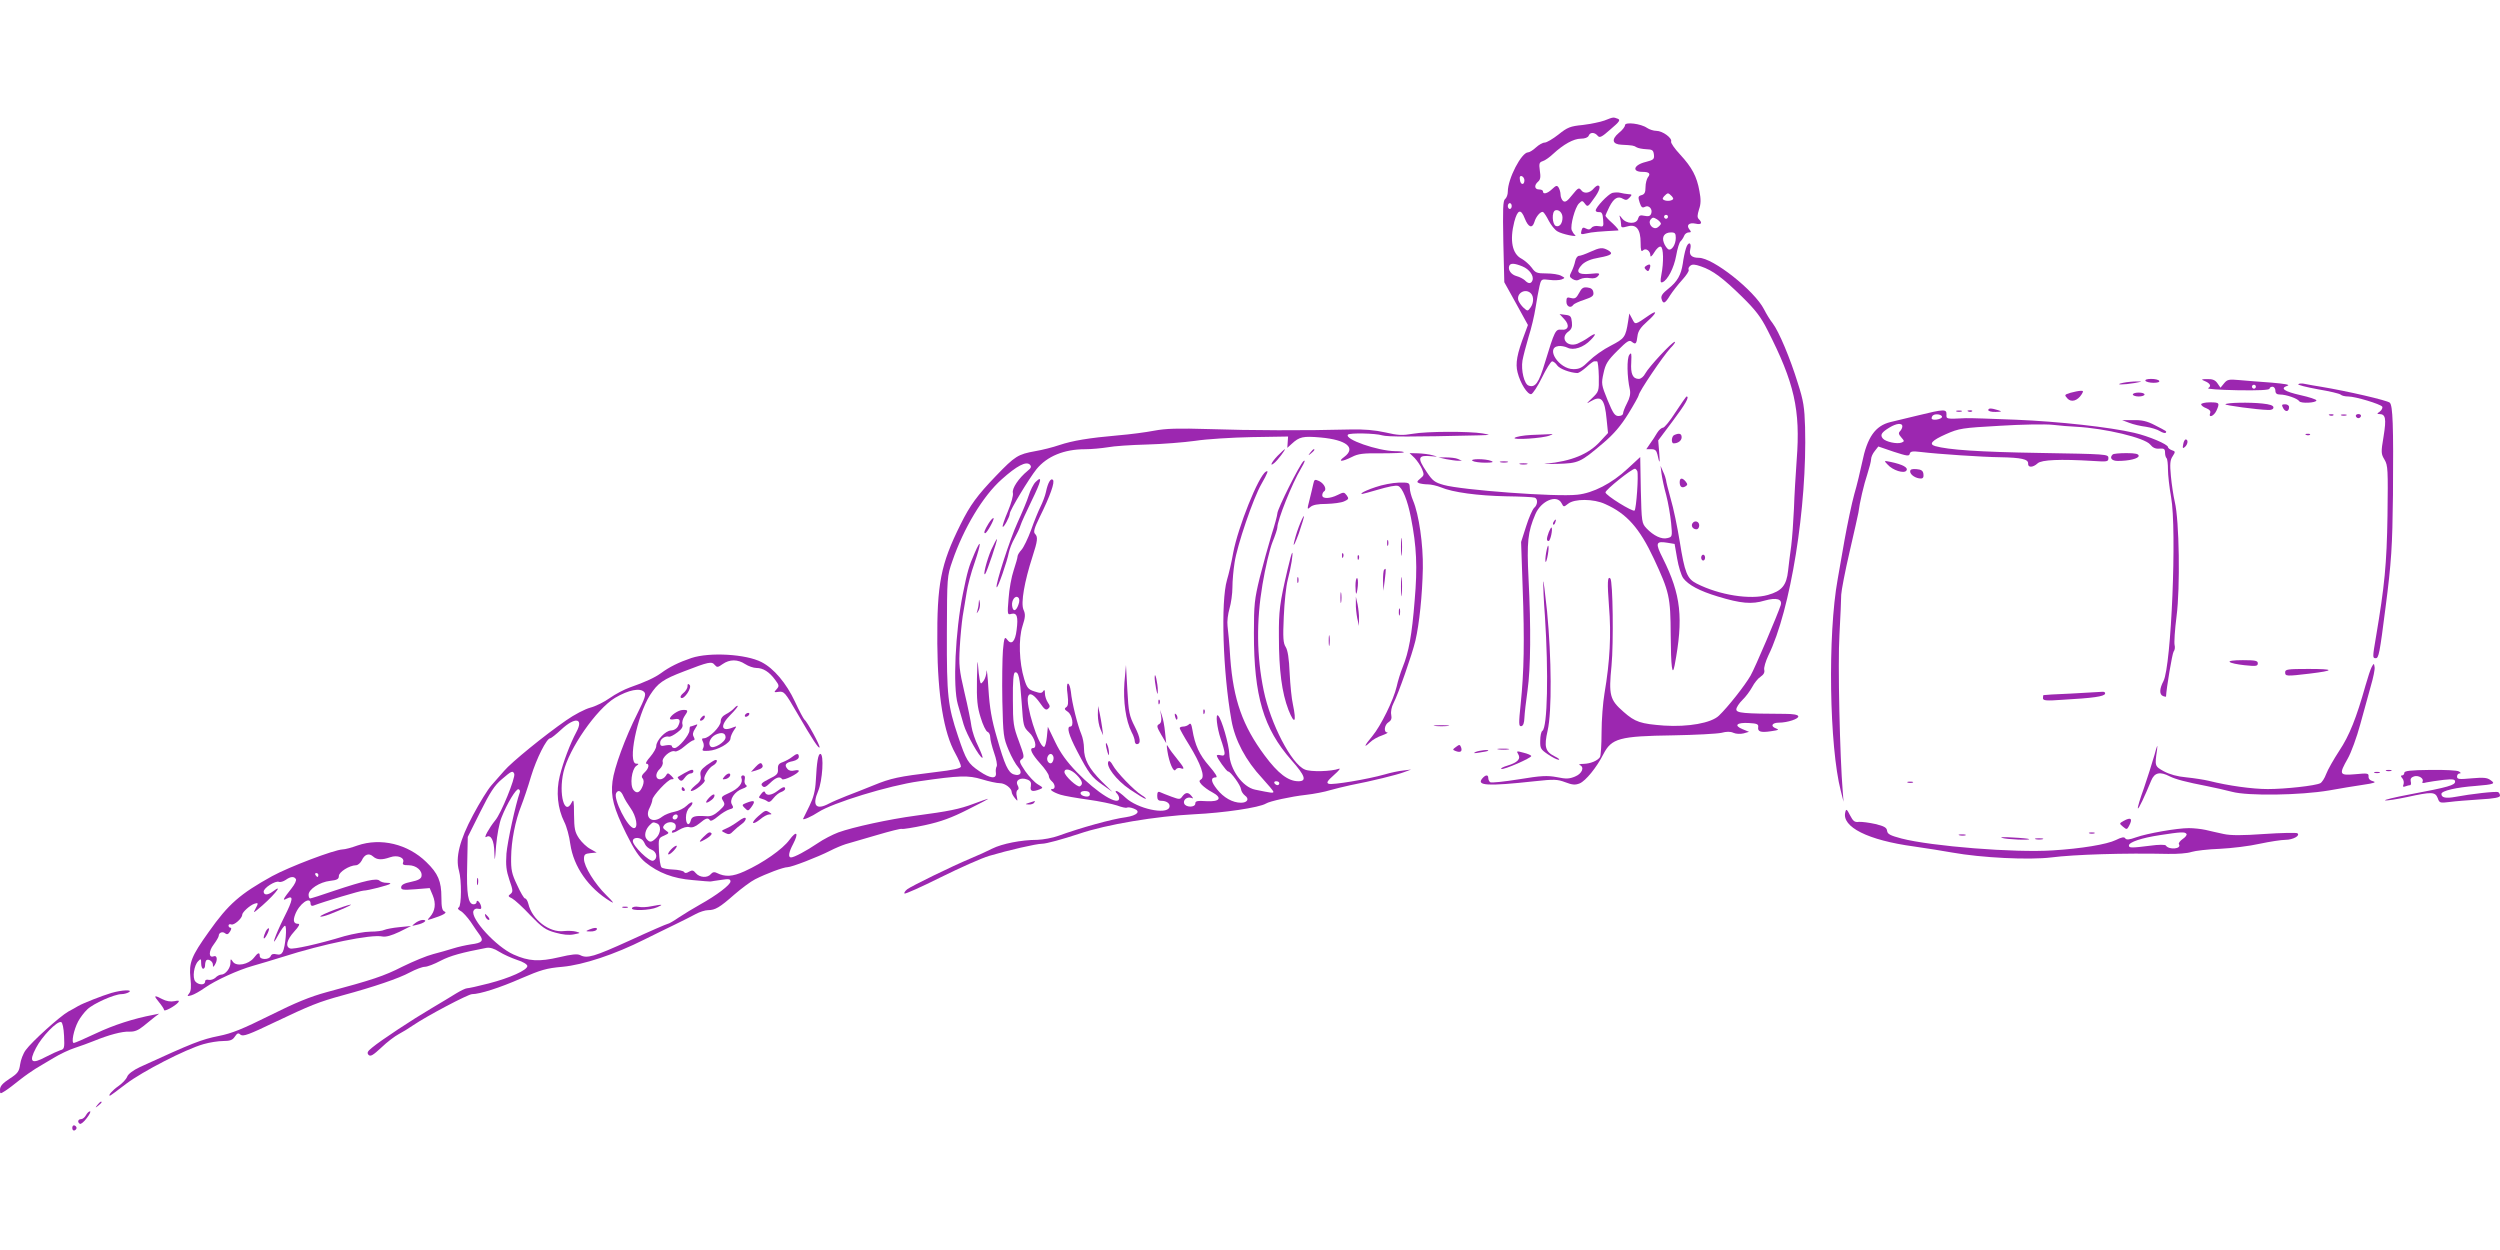 <?xml version="1.0" standalone="no"?>
<!DOCTYPE svg PUBLIC "-//W3C//DTD SVG 20010904//EN"
 "http://www.w3.org/TR/2001/REC-SVG-20010904/DTD/svg10.dtd">
<svg version="1.0" xmlns="http://www.w3.org/2000/svg"
 width="1280pt" height="640pt" viewBox="0 0 1280 640"
 preserveAspectRatio="xMidYMid meet">
<g transform="translate(0,640) scale(0.1,-0.1)"
fill="#9c27b0" stroke="none">
<path d="M8215 5783 c-22 -8 -72 -18 -112 -23 -63 -6 -78 -12 -124 -49 -28
-22 -60 -41 -70 -41 -10 0 -30 -11 -45 -25 -15 -14 -33 -25 -40 -25 -34 0
-104 -135 -104 -201 0 -15 -6 -32 -14 -38 -11 -9 -12 -51 -9 -219 l5 -207 61
-110 60 -109 -17 -46 c-39 -102 -48 -151 -36 -197 14 -56 51 -114 70 -111 8 2
33 40 55 85 22 45 45 82 52 83 6 0 18 -9 26 -21 13 -18 67 -38 104 -39 6 0 27
14 45 30 18 17 36 30 40 30 5 0 11 0 15 0 4 0 8 -35 9 -78 1 -76 0 -77 -35
-111 -29 -27 -31 -31 -9 -17 57 34 74 15 84 -92 l7 -69 -39 -42 c-59 -66 -149
-103 -279 -115 -22 -2 4 -2 57 -1 112 3 119 7 237 107 53 45 89 87 127 148 29
47 53 90 54 96 0 17 127 204 163 242 17 17 27 32 22 32 -14 0 -134 -130 -151
-162 -8 -16 -23 -28 -33 -28 -31 0 -43 25 -39 85 2 47 1 53 -10 38 -13 -18
-12 -112 3 -178 4 -21 0 -42 -15 -70 -11 -21 -20 -45 -20 -52 0 -7 -10 -13
-23 -13 -19 0 -28 13 -56 81 -32 79 -33 84 -21 138 10 48 21 65 71 115 50 50
61 57 74 46 20 -16 24 -11 29 30 3 25 16 44 52 76 46 41 52 60 9 31 -75 -52
-72 -51 -88 -20 l-15 28 -6 -40 c-13 -82 -18 -88 -89 -125 -38 -19 -87 -54
-111 -78 -35 -35 -49 -42 -80 -42 -74 0 -145 109 -77 118 13 2 34 -2 46 -8 31
-16 83 1 120 40 33 34 26 39 -15 10 -15 -11 -40 -24 -54 -30 -54 -20 -91 31
-45 63 15 11 20 23 17 48 -3 29 -7 34 -33 37 l-30 4 24 -26 c29 -31 22 -58
-15 -54 -30 3 -34 -5 -84 -169 -31 -104 -50 -130 -84 -117 -22 8 -39 78 -31
128 4 22 18 76 31 120 14 43 30 111 36 150 6 39 15 88 20 110 9 38 10 38 51
33 23 -3 51 -2 62 2 19 8 19 8 -2 19 -12 7 -46 12 -75 12 -49 0 -57 3 -76 30
-12 16 -35 36 -51 45 -49 25 -62 94 -38 189 17 64 34 69 54 17 18 -45 38 -53
49 -18 8 29 34 58 45 51 5 -3 18 -23 29 -45 11 -21 30 -45 43 -53 23 -15 110
-33 91 -19 -6 4 -13 16 -17 25 -8 24 17 116 37 136 16 16 18 16 31 -1 13 -18
16 -16 44 24 31 41 39 69 22 69 -5 0 -14 -7 -21 -15 -20 -24 -50 -29 -64 -9
-12 15 -16 13 -46 -24 -26 -33 -36 -39 -47 -31 -7 6 -13 21 -13 33 0 11 -5 28
-10 36 -8 12 -13 11 -33 -8 -24 -23 -47 -29 -47 -12 0 6 -9 10 -20 10 -24 0
-26 22 -5 40 12 10 14 24 9 56 -5 37 -3 43 15 49 11 3 35 20 53 37 53 49 105
78 142 78 21 0 36 6 40 15 7 19 30 19 46 0 10 -12 20 -8 66 33 46 39 52 48 37
54 -24 9 -22 9 -68 -9z m-410 -306 c0 -26 -20 -25 -23 2 -3 16 1 22 10 19 7
-3 13 -12 13 -21z m-65 -132 c0 -8 -4 -15 -10 -15 -5 0 -10 7 -10 15 0 8 5 15
10 15 6 0 10 -7 10 -15z m260 -59 c0 -31 -16 -50 -34 -43 -19 8 -22 73 -3 80
18 6 37 -12 37 -37z m-205 -250 c36 -15 60 -49 51 -72 -7 -18 -21 -18 -39 1
-8 7 -26 17 -41 21 -28 7 -46 31 -39 52 6 16 26 15 68 -2z m43 -138 c16 -16
15 -50 -2 -73 -14 -19 -15 -19 -35 -1 -11 10 -23 27 -27 38 -11 37 36 64 64
36z"/>
<path d="M8320 5759 c0 -8 -14 -26 -32 -40 -39 -33 -33 -58 14 -60 58 -3 63
-4 77 -13 8 -5 30 -9 50 -10 31 -1 36 -5 39 -27 3 -24 -2 -28 -41 -38 -63 -15
-74 -51 -17 -51 34 0 43 -9 27 -28 -6 -9 -12 -31 -12 -51 0 -26 -5 -36 -20
-40 -18 -5 -19 -10 -10 -38 8 -25 14 -29 27 -22 20 11 41 -12 32 -35 -5 -13
-14 -15 -34 -11 -22 5 -28 2 -33 -14 -7 -30 -60 -29 -83 2 -12 16 -15 17 -10
4 3 -10 6 -27 6 -37 0 -16 4 -17 33 -9 45 13 67 -15 67 -84 0 -39 3 -48 12
-39 14 14 38 -2 38 -27 0 -9 9 -2 20 17 11 19 26 32 33 29 14 -4 16 -80 3
-145 -6 -33 -5 -41 6 -37 26 10 59 74 70 136 6 35 16 69 23 74 6 6 14 18 18
28 3 9 14 17 23 17 13 0 14 3 4 15 -18 22 -2 37 31 30 30 -7 37 3 17 23 -9 9
-8 20 1 50 10 28 10 52 2 94 -13 74 -38 121 -99 187 -28 30 -48 59 -46 66 7
18 -44 55 -75 55 -15 0 -36 7 -48 15 -31 22 -113 32 -113 14z m240 -364 c10
-12 9 -16 -4 -21 -9 -3 -23 -3 -32 0 -13 5 -14 9 -4 21 7 8 16 15 20 15 4 0
13 -7 20 -15z m-20 -105 c0 -5 -4 -10 -10 -10 -5 0 -10 5 -10 10 0 6 5 10 10
10 6 0 10 -4 10 -10z m-36 -36 c-1 -4 -9 -13 -18 -19 -23 -14 -52 21 -34 42 9
11 14 11 32 0 12 -8 20 -18 20 -23z m76 -72 c0 -35 -22 -68 -39 -58 -7 5 -17
19 -22 33 -12 31 3 53 37 53 20 0 24 -5 24 -28z"/>
<path d="M8254 5412 c-22 -8 -84 -73 -84 -90 0 -5 8 -9 18 -8 13 1 18 -8 20
-38 3 -37 2 -38 -22 -34 -15 3 -31 0 -37 -8 -8 -10 -16 -11 -29 -4 -14 8 -19
5 -23 -11 -5 -19 -3 -21 26 -14 27 7 68 10 162 15 6 0 -7 16 -27 35 -21 18
-38 37 -38 40 0 3 9 24 20 46 23 45 44 57 70 41 14 -8 21 -7 33 6 14 15 14 17
-6 18 -12 1 -31 4 -42 7 -11 3 -29 2 -41 -1z"/>
<path d="M8632 5128 c-6 -18 -13 -53 -16 -77 -9 -59 -28 -93 -75 -130 -29 -23
-38 -36 -34 -51 8 -29 18 -25 44 18 13 20 41 56 62 79 21 23 36 46 33 51 -3 6
0 15 8 21 10 9 24 8 55 -3 60 -20 112 -59 211 -156 67 -66 96 -103 129 -169
138 -270 170 -409 150 -666 -5 -71 -12 -184 -14 -250 -3 -66 -9 -151 -14 -190
-5 -38 -13 -96 -16 -127 -8 -75 -32 -104 -103 -124 -90 -26 -249 -1 -365 58
-49 25 -61 54 -87 217 -12 73 -32 171 -46 217 -13 47 -24 90 -24 97 -1 6 -7
26 -15 42 l-13 30 5 -40 c3 -22 13 -71 24 -110 10 -38 21 -102 25 -142 7 -71
6 -72 -19 -78 -29 -8 -71 12 -107 50 -24 26 -25 31 -29 196 l-3 169 -65 -60
c-80 -75 -177 -125 -258 -133 -109 -12 -591 24 -683 50 -46 13 -57 21 -87 66
-50 74 -46 88 25 81 35 -3 35 -3 5 5 -16 5 -50 9 -74 10 l-44 1 26 -25 c13
-14 31 -40 38 -57 11 -28 11 -32 -9 -48 -18 -15 -19 -19 -6 -24 9 -3 29 -6 45
-6 16 0 46 -7 66 -15 61 -26 190 -43 333 -46 74 -1 141 -4 148 -7 17 -6 15
-37 -3 -52 -8 -7 -27 -49 -41 -94 l-26 -81 8 -235 c10 -271 7 -427 -10 -593
-11 -104 -10 -117 3 -115 10 2 15 16 16 43 1 22 8 85 16 140 16 114 18 319 5
575 -9 185 -4 236 35 327 29 69 110 103 134 57 11 -21 11 -21 34 -3 32 26 131
26 190 -2 110 -49 175 -122 249 -280 79 -170 85 -194 86 -391 1 -161 8 -217
20 -155 46 242 33 362 -60 548 -40 79 -37 90 24 80 l36 -6 13 -75 c7 -41 21
-86 31 -100 26 -35 84 -66 177 -94 118 -36 174 -41 240 -21 61 17 92 8 82 -24
-15 -47 -131 -320 -154 -360 -30 -52 -116 -161 -162 -205 -39 -38 -158 -59
-281 -51 -120 9 -148 18 -207 70 -71 62 -77 85 -62 237 11 114 7 434 -6 446
-15 15 -16 -21 -7 -142 12 -143 5 -281 -23 -446 -8 -47 -15 -137 -15 -200 0
-63 -4 -120 -8 -126 -12 -19 -49 -34 -84 -35 -18 0 -27 -3 -20 -6 26 -10 13
-44 -24 -59 -29 -12 -45 -13 -93 -3 -49 9 -79 8 -194 -11 -75 -12 -141 -19
-147 -15 -5 3 -10 13 -10 21 0 19 -14 18 -31 -2 -31 -37 29 -40 268 -14 101
11 117 10 157 -5 37 -14 51 -15 74 -6 31 13 87 82 121 149 42 82 82 93 356 97
116 2 227 8 249 13 26 7 46 7 61 0 13 -6 36 -7 52 -3 l28 8 -34 14 c-46 19
-28 35 35 31 39 -2 48 -6 46 -20 -4 -24 12 -30 65 -22 41 6 44 8 25 15 -29 11
-19 29 16 29 44 0 104 20 99 33 -2 8 -28 12 -68 12 -212 1 -249 4 -249 23 0
10 14 31 31 48 17 16 39 46 50 66 11 21 30 45 43 53 16 11 22 22 19 35 -3 11
7 44 21 74 114 232 199 763 188 1169 -3 101 -8 135 -37 225 -39 127 -97 265
-129 307 -13 16 -33 49 -44 71 -49 96 -261 264 -334 264 -37 0 -51 15 -44 43
9 38 -11 42 -22 5z m-249 -1140 c7 -21 -5 -192 -14 -202 -8 -9 -149 78 -149
93 0 13 134 121 151 121 4 0 9 -6 12 -12z"/>
<path d="M8141 5110 c-24 -11 -49 -20 -57 -20 -7 0 -16 -12 -19 -27 -3 -16
-12 -40 -19 -54 -12 -23 -11 -27 6 -38 14 -8 24 -9 39 0 12 6 34 8 49 5 19 -3
33 0 42 11 12 14 8 16 -40 11 -64 -6 -78 10 -41 48 17 16 45 28 87 35 65 12
75 21 43 39 -27 14 -39 13 -90 -10z"/>
<path d="M8430 5040 c-12 -7 -12 -12 -3 -21 10 -10 14 -9 19 5 8 22 2 27 -16
16z"/>
<path d="M8085 4900 c-14 -26 -21 -31 -41 -26 -21 6 -24 3 -24 -19 0 -25 23
-35 35 -16 3 5 28 17 56 26 42 14 50 21 47 38 -2 15 -11 23 -30 25 -22 3 -30
-3 -43 -28z"/>
<path d="M10985 4450 c3 -5 22 -10 41 -10 21 0 33 4 29 10 -3 6 -22 10 -41 10
-21 0 -33 -4 -29 -10z"/>
<path d="M11286 4450 c30 -12 38 -27 20 -37 -9 -5 56 -9 149 -11 107 -2 165 1
165 8 0 5 7 10 15 10 8 0 15 -9 15 -20 0 -14 7 -20 24 -20 31 0 89 -20 98 -34
7 -13 88 -9 88 4 0 5 -37 17 -82 27 -84 19 -106 35 -66 48 15 5 -12 10 -82 16
-58 4 -132 10 -165 13 -53 5 -62 3 -78 -17 l-18 -22 -16 23 c-11 16 -25 22
-52 21 -30 0 -33 -2 -15 -9z m264 -30 c0 -5 -4 -10 -10 -10 -5 0 -10 5 -10 10
0 6 5 10 10 10 6 0 10 -4 10 -10z"/>
<path d="M10870 4440 c-50 -11 1 -11 60 -1 41 8 42 8 10 8 -19 0 -51 -3 -70
-7z"/>
<path d="M11767 4433 c-4 -4 41 -15 100 -26 59 -10 112 -22 118 -28 5 -5 22
-9 38 -9 37 0 165 -39 174 -52 3 -6 -2 -17 -12 -25 -16 -11 -16 -13 -3 -13 32
0 37 -22 22 -114 -14 -83 -13 -90 5 -120 17 -29 18 -49 15 -286 -4 -250 -15
-360 -59 -621 -18 -105 -18 -109 -1 -109 15 0 20 24 50 260 30 231 35 314 38
575 3 362 -1 457 -16 473 -12 12 -220 60 -353 82 -28 4 -64 11 -80 14 -16 4
-32 3 -36 -1z"/>
<path d="M10601 4389 c-32 -10 -32 -11 -16 -29 20 -22 52 -12 73 21 10 16 9
19 -5 18 -10 0 -33 -5 -52 -10z"/>
<path d="M10920 4380 c0 -5 14 -10 30 -10 17 0 30 5 30 10 0 6 -13 10 -30 10
-16 0 -30 -4 -30 -10z"/>
<path d="M8579 4290 c-28 -44 -57 -80 -65 -80 -7 0 -21 -12 -30 -27 -9 -16
-25 -40 -36 -55 l-19 -28 26 0 c19 0 26 -6 31 -27 11 -52 14 -48 9 12 l-5 60
75 100 c65 87 87 125 70 125 -2 0 -27 -36 -56 -80z"/>
<path d="M11270 4330 c0 -6 12 -15 26 -20 17 -7 24 -15 20 -25 -10 -27 19 -16
32 12 18 40 16 43 -33 43 -25 0 -45 -5 -45 -10z"/>
<path d="M11394 4330 c-6 -5 166 -28 219 -29 17 -1 27 4 27 13 0 10 -18 16
-57 20 -65 7 -181 5 -189 -4z"/>
<path d="M11690 4310 c12 -22 30 -18 30 6 0 8 -9 14 -20 14 -18 0 -19 -3 -10
-20z"/>
<path d="M10180 4300 c0 -5 17 -10 38 -9 33 1 34 2 12 9 -36 11 -50 11 -50 0z"/>
<path d="M9820 4273 c-58 -14 -121 -29 -141 -34 -78 -19 -119 -78 -145 -207
-9 -42 -26 -115 -40 -162 -13 -47 -35 -152 -50 -235 -14 -82 -30 -172 -35
-200 -52 -285 -43 -858 16 -1085 l14 -55 -4 50 c-15 181 -26 660 -17 805 5 91
9 183 9 205 1 22 20 121 43 220 23 99 43 189 45 200 6 50 28 145 46 198 10 31
19 66 19 76 0 10 8 29 19 42 l18 23 79 -27 c68 -22 79 -24 82 -10 3 12 14 14
55 9 91 -11 319 -26 407 -27 109 -2 145 -10 144 -32 -2 -22 24 -22 49 1 20 18
115 22 282 12 75 -5 80 -4 80 15 0 20 -9 20 -355 26 -308 5 -465 16 -532 35
-34 10 -17 29 55 61 68 30 82 32 276 43 112 7 233 9 270 5 36 -4 91 -9 121
-10 149 -8 352 -57 379 -91 13 -16 27 -23 47 -21 24 2 29 -2 29 -20 0 -11 3
-25 8 -29 4 -4 7 -30 7 -58 0 -28 7 -91 16 -141 30 -167 1 -865 -39 -942 -21
-40 -22 -69 -2 -77 8 -3 15 -4 15 -3 2 44 32 222 39 231 6 7 8 22 5 33 -3 12
1 78 10 148 19 146 14 490 -9 585 -7 30 -16 90 -20 132 -6 63 -4 83 9 102 15
23 14 25 -4 31 -11 4 -20 11 -20 16 0 14 -99 56 -173 73 -125 29 -384 58 -605
67 -125 5 -240 9 -257 8 -102 -5 -100 -5 -99 19 1 28 -12 28 -146 -5z m123 -8
c-3 -13 -53 -20 -53 -7 0 15 13 23 35 20 11 -2 19 -7 18 -13z m-203 -48 c0 -7
-5 -18 -12 -25 -9 -9 -7 -16 7 -32 16 -18 16 -20 1 -26 -23 -9 -82 4 -96 21
-15 18 -7 31 34 56 36 22 66 25 66 6z"/>
<path d="M10018 4293 c6 -2 18 -2 25 0 6 3 1 5 -13 5 -14 0 -19 -2 -12 -5z"/>
<path d="M10078 4293 c7 -3 16 -2 19 1 4 3 -2 6 -13 5 -11 0 -14 -3 -6 -6z"/>
<path d="M11928 4273 c7 -3 16 -2 19 1 4 3 -2 6 -13 5 -11 0 -14 -3 -6 -6z"/>
<path d="M11988 4273 c6 -2 18 -2 25 0 6 3 1 5 -13 5 -14 0 -19 -2 -12 -5z"/>
<path d="M12062 4269 c2 -6 8 -10 13 -10 5 0 11 4 13 10 2 6 -4 11 -13 11 -9
0 -15 -5 -13 -11z"/>
<path d="M10902 4235 c20 -8 59 -17 85 -20 26 -4 59 -14 71 -22 13 -8 26 -12
30 -9 7 8 7 7 -55 39 -40 21 -67 27 -110 26 l-58 0 37 -14z"/>
<path d="M5910 4195 c-41 -8 -124 -19 -185 -24 -149 -13 -233 -27 -302 -50
-32 -11 -87 -25 -123 -31 -88 -16 -103 -25 -201 -127 -96 -100 -132 -149 -181
-248 -102 -205 -121 -303 -119 -610 2 -268 33 -457 92 -562 16 -29 29 -59 29
-67 0 -10 -34 -18 -137 -30 -182 -22 -221 -30 -311 -67 -43 -17 -104 -42 -137
-54 -33 -13 -73 -30 -90 -39 -67 -36 -88 -11 -56 64 22 51 31 190 11 190 -11
0 -18 -39 -23 -137 -3 -54 -12 -87 -33 -130 -16 -32 -30 -61 -32 -65 -4 -10
45 12 78 34 72 47 360 136 517 158 207 30 251 31 320 10 36 -11 77 -20 93 -20
26 0 60 -26 60 -46 0 -6 7 -19 16 -30 15 -18 15 -18 10 8 -4 15 -2 30 4 33 7
4 7 12 0 25 -13 25 15 42 49 29 18 -7 22 -15 19 -34 -6 -27 8 -31 46 -16 18 7
17 9 -10 25 -17 10 -46 41 -65 68 -30 45 -32 52 -18 61 15 9 13 18 -14 91 -28
75 -31 91 -31 215 -1 91 3 135 10 138 19 6 26 -25 35 -155 8 -120 9 -124 38
-152 30 -27 43 -80 21 -80 -22 0 -8 -30 35 -78 25 -27 45 -57 45 -65 0 -8 7
-20 15 -27 18 -15 20 -40 3 -40 -20 0 4 -17 42 -29 19 -6 82 -17 140 -25 58
-8 125 -22 149 -30 24 -9 47 -14 51 -11 5 3 20 1 35 -5 38 -14 18 -35 -40 -44
-71 -9 -235 -55 -345 -95 -30 -11 -79 -20 -109 -21 -82 0 -181 -20 -231 -45
-25 -13 -74 -35 -110 -50 -98 -41 -302 -141 -325 -158 -11 -9 -17 -18 -14 -22
4 -3 87 34 185 83 99 49 211 99 249 110 98 29 241 62 270 62 22 0 105 23 190
51 140 48 394 90 590 100 149 7 333 34 367 55 19 12 129 36 202 44 44 5 100
16 125 24 25 7 73 19 106 26 109 21 239 53 275 67 l35 13 -40 -5 c-22 -2 -65
-11 -95 -20 -88 -25 -268 -55 -287 -48 -13 5 -8 14 28 46 24 21 35 35 24 31
-38 -14 -145 -17 -174 -4 -69 28 -176 235 -211 405 -36 175 -38 354 -6 543 14
84 37 181 51 216 14 34 25 68 25 75 0 37 75 225 121 302 19 32 24 47 13 38
-19 -16 -134 -245 -134 -268 0 -8 -13 -58 -30 -110 -16 -53 -43 -151 -60 -218
-27 -111 -30 -138 -30 -285 0 -323 49 -487 192 -650 71 -80 80 -108 36 -108
-52 0 -104 39 -173 132 -113 152 -160 285 -176 498 -4 69 -11 143 -14 165 -3
23 2 61 10 89 8 27 15 76 15 108 0 33 5 90 11 127 13 89 96 331 137 402 33 58
39 74 23 64 -38 -23 -142 -283 -167 -415 -8 -47 -23 -110 -32 -140 -32 -111
-21 -471 23 -718 18 -102 73 -206 158 -297 31 -34 57 -65 57 -69 0 -8 -11 -6
-94 11 -64 13 -129 104 -132 183 -2 50 -39 178 -57 196 -15 15 -6 -64 13 -119
11 -31 20 -64 20 -73 0 -11 -6 -15 -20 -11 -11 3 -20 2 -20 -2 0 -11 50 -81
58 -81 13 0 65 -72 66 -91 1 -10 10 -24 20 -32 24 -17 13 -37 -20 -37 -43 0
-89 26 -123 69 -32 40 -34 61 -5 61 10 0 -4 22 -35 58 -50 57 -73 107 -86 186
-5 29 -9 36 -18 27 -6 -6 -19 -11 -29 -11 -10 0 -18 -4 -18 -8 0 -4 22 -44 49
-87 59 -96 82 -162 61 -175 -12 -7 -11 -12 3 -28 10 -10 33 -28 53 -38 54 -29
41 -50 -29 -46 -47 3 -57 1 -57 -12 0 -21 -49 -21 -57 0 -7 18 15 36 36 29 11
-5 12 -3 1 10 -16 20 -30 19 -46 -2 -12 -17 -15 -17 -56 -2 -24 9 -50 19 -58
23 -11 5 -15 0 -15 -19 0 -18 5 -25 20 -25 30 0 49 -16 42 -34 -15 -39 -164
-6 -223 49 -20 19 -42 35 -47 35 -7 0 -7 -4 1 -12 7 -7 12 -18 12 -25 0 -43
-112 26 -217 134 -52 54 -83 97 -110 153 l-38 79 -5 -52 c-3 -28 -9 -52 -15
-51 -28 2 -96 220 -81 259 8 22 31 8 62 -36 21 -31 30 -37 40 -28 11 9 11 15
-1 32 -8 12 -15 33 -15 47 0 18 -3 21 -9 11 -7 -11 -15 -11 -45 -1 -31 10 -38
18 -52 63 -26 85 -30 205 -9 271 15 46 16 61 5 85 -14 34 5 143 46 270 27 83
29 102 13 118 -9 9 -3 30 24 85 54 109 79 180 68 191 -11 11 -26 -14 -36 -63
-4 -19 -17 -53 -28 -75 -11 -22 -33 -76 -48 -119 -16 -43 -38 -89 -49 -101
-11 -12 -20 -27 -20 -33 0 -7 -9 -39 -20 -72 -11 -32 -23 -97 -26 -144 -7 -83
-6 -85 14 -79 29 7 36 -14 27 -83 -7 -60 -27 -79 -49 -48 -12 16 -15 10 -21
-56 -3 -41 -5 -158 -3 -260 4 -176 6 -188 32 -250 15 -36 37 -75 49 -88 24
-26 12 -48 -22 -37 -29 9 -47 48 -87 189 -27 92 -37 151 -43 246 -4 69 -9 111
-10 94 0 -16 -7 -39 -15 -50 -14 -18 -15 -18 -20 6 -3 14 -7 50 -9 80 -2 30
-4 -4 -5 -76 -2 -109 2 -144 19 -198 11 -37 27 -70 35 -73 8 -3 14 -15 14 -28
0 -12 9 -48 20 -80 11 -31 17 -62 13 -69 -4 -6 -6 -21 -4 -33 4 -33 -28 -30
-84 8 -59 40 -68 55 -110 180 -52 156 -58 203 -57 526 1 290 1 292 28 370 58
169 157 334 253 419 77 69 125 94 144 75 9 -10 7 -17 -12 -32 -45 -37 -81 -90
-75 -113 3 -12 -8 -52 -26 -95 -17 -40 -29 -75 -26 -78 5 -6 36 51 36 67 0 17
98 179 137 228 54 66 141 102 249 102 33 0 85 5 116 10 30 6 120 12 199 14 79
2 191 11 249 19 58 9 188 17 290 19 l185 3 -2 -29 -2 -29 22 20 c40 37 58 41
149 33 133 -12 182 -53 121 -99 -36 -26 -14 -27 38 -1 33 17 57 20 150 19 61
0 113 2 116 5 4 3 -16 6 -43 6 -90 1 -265 62 -242 85 9 9 140 7 175 -4 26 -8
154 -8 493 0 65 2 65 2 20 10 -67 11 -284 11 -357 -2 -52 -9 -76 -8 -140 7
-54 12 -110 17 -183 15 -224 -6 -514 -5 -715 2 -166 5 -226 3 -285 -8z m-696
-892 c-12 -34 -28 -36 -32 -5 -4 29 17 57 32 42 6 -6 7 -19 0 -37z m179 -776
c3 -8 1 -20 -4 -28 -11 -19 -34 3 -26 25 8 20 23 21 30 3z m120 -95 c29 -30
34 -47 16 -58 -12 -7 -79 54 -79 73 0 23 35 14 63 -15z m1037 -42 c0 -5 -4
-10 -9 -10 -6 0 -13 5 -16 10 -3 6 1 10 9 10 9 0 16 -4 16 -10z m-970 -56 c0
-10 -7 -14 -22 -12 -32 5 -35 28 -4 28 17 0 26 -5 26 -16z"/>
<path d="M7840 4173 c-41 -2 -79 -9 -85 -15 -12 -12 144 -2 179 12 20 8 20 9
1 7 -11 0 -54 -3 -95 -4z"/>
<path d="M8573 4173 c-15 -5 -18 -43 -4 -43 23 0 41 14 41 31 0 19 -12 23 -37
12z"/>
<path d="M11808 4173 c7 -3 16 -2 19 1 4 3 -2 6 -13 5 -11 0 -14 -3 -6 -6z"/>
<path d="M11178 4125 c-4 -20 -3 -23 8 -14 16 13 19 39 5 39 -5 0 -11 -11 -13
-25z"/>
<path d="M6542 4067 c-33 -34 -44 -60 -17 -37 17 14 59 70 53 70 -2 0 -18 -15
-36 -33z"/>
<path d="M6709 4083 c-13 -16 -12 -17 4 -4 16 13 21 21 13 21 -2 0 -10 -8 -17
-17z"/>
<path d="M10817 4073 c-18 -17 -5 -33 26 -33 58 0 107 12 107 26 0 10 -16 14
-63 14 -35 0 -67 -3 -70 -7z"/>
<path d="M7405 4049 c22 -4 49 -8 60 -8 l20 0 -20 9 c-11 5 -38 8 -60 8 l-40
0 40 -9z"/>
<path d="M7540 4040 c8 -5 38 -9 65 -9 37 0 45 3 30 9 -29 12 -114 12 -95 0z"/>
<path d="M7683 4033 c9 -2 25 -2 35 0 9 3 1 5 -18 5 -19 0 -27 -2 -17 -5z"/>
<path d="M9664 4022 c26 -30 86 -49 97 -31 10 15 -19 31 -81 44 -35 7 -35 7
-16 -13z"/>
<path d="M7783 4023 c9 -2 25 -2 35 0 9 3 1 5 -18 5 -19 0 -27 -2 -17 -5z"/>
<path d="M9780 3986 c0 -17 29 -36 55 -36 11 0 15 7 13 23 -2 17 -11 23 -35
25 -24 2 -33 -1 -33 -12z"/>
<path d="M5302 3932 c-11 -11 -27 -43 -35 -69 -8 -26 -34 -88 -57 -138 -38
-82 -116 -323 -107 -332 6 -5 54 134 62 177 4 19 17 53 30 75 12 22 26 51 30
65 4 14 30 70 56 124 51 104 58 135 21 98z"/>
<path d="M6724 3922 c-3 -15 -12 -51 -19 -80 -13 -51 -13 -53 4 -38 12 11 38
16 82 16 35 1 76 6 91 13 24 11 25 14 13 31 -13 17 -16 17 -46 2 -40 -20 -79
-21 -79 -2 0 8 4 17 9 20 16 10 1 40 -25 53 -22 10 -25 9 -30 -15z"/>
<path d="M8600 3931 c0 -24 12 -32 30 -21 11 7 11 11 1 24 -18 22 -31 20 -31
-3z"/>
<path d="M7043 3906 c-34 -11 -65 -25 -70 -30 -8 -9 -2 -7 72 14 68 20 101 26
113 22 22 -7 49 -74 66 -162 29 -147 34 -253 19 -425 -14 -176 -30 -264 -61
-340 -11 -27 -25 -72 -31 -100 -16 -69 -81 -201 -124 -253 -42 -50 -48 -66
-13 -33 13 13 41 29 63 36 21 8 32 14 26 15 -20 0 -15 39 6 52 14 9 18 19 14
39 -3 15 2 40 11 57 26 50 96 251 113 322 20 87 35 230 38 370 2 121 -20 276
-50 347 -9 21 -17 50 -17 66 -1 26 -3 27 -57 26 -31 -1 -84 -11 -118 -23z"/>
<path d="M6650 3703 c-12 -31 -23 -71 -26 -88 -2 -16 9 8 26 54 16 47 28 86
26 88 -2 3 -14 -22 -26 -54z"/>
<path d="M5061 3719 c-20 -33 -26 -49 -17 -49 9 0 48 71 43 77 -3 3 -15 -10
-26 -28z"/>
<path d="M7955 3729 c-4 -6 -5 -12 -2 -15 2 -3 7 2 10 11 7 17 1 20 -8 4z"/>
<path d="M8665 3720 c-8 -14 3 -30 21 -30 8 0 14 9 14 20 0 21 -24 28 -35 10z"/>
<path d="M7930 3676 c-12 -33 -13 -46 -1 -46 9 0 22 61 15 69 -2 2 -8 -8 -14
-23z"/>
<path d="M7173 3600 c0 -41 2 -58 4 -37 2 20 2 54 0 75 -2 20 -4 3 -4 -38z"/>
<path d="M5075 3585 c-23 -54 -44 -136 -31 -124 8 8 66 179 60 179 -2 0 -15
-25 -29 -55z"/>
<path d="M7102 3620 c0 -14 2 -19 5 -12 2 6 2 18 0 25 -3 6 -5 1 -5 -13z"/>
<path d="M4990 3568 c-30 -69 -37 -94 -60 -208 -39 -193 -52 -477 -26 -566 8
-27 21 -74 30 -104 15 -51 82 -170 96 -170 4 0 -6 26 -21 58 -16 31 -31 77
-35 102 -3 25 -19 104 -36 175 -27 115 -29 141 -24 230 3 55 10 127 15 160 6
33 14 87 20 121 5 34 23 103 41 153 35 103 35 130 0 49z"/>
<path d="M7916 3569 c-4 -23 -5 -44 -2 -46 2 -2 7 14 11 37 4 23 5 43 2 46 -2
3 -7 -14 -11 -37z"/>
<path d="M6592 3483 c-40 -172 -45 -210 -44 -343 0 -172 15 -286 49 -375 31
-78 42 -64 23 27 -7 29 -14 102 -17 162 -3 75 -10 117 -20 133 -13 20 -15 46
-10 156 3 73 12 157 20 187 17 64 29 140 23 140 -2 0 -13 -39 -24 -87z"/>
<path d="M6871 3554 c0 -11 3 -14 6 -6 3 7 2 16 -1 19 -3 4 -6 -2 -5 -13z"/>
<path d="M6951 3544 c0 -11 3 -14 6 -6 3 7 2 16 -1 19 -3 4 -6 -2 -5 -13z"/>
<path d="M8710 3545 c0 -8 5 -15 10 -15 6 0 10 7 10 15 0 8 -4 15 -10 15 -5 0
-10 -7 -10 -15z"/>
<path d="M7087 3483 c-4 -3 -6 -29 -6 -57 l2 -51 7 55 c7 59 7 64 -3 53z"/>
<path d="M7173 3395 c0 -44 2 -61 4 -37 2 23 2 59 0 80 -2 20 -4 1 -4 -43z"/>
<path d="M6642 3430 c0 -14 2 -19 5 -12 2 6 2 18 0 25 -3 6 -5 1 -5 -13z"/>
<path d="M7901 3420 c0 -19 3 -98 9 -175 19 -289 13 -570 -13 -587 -6 -3 -11
-26 -11 -50 -1 -39 2 -45 39 -70 22 -15 47 -28 55 -28 8 0 0 8 -19 17 -50 25
-56 49 -37 133 22 98 20 370 -3 610 -11 102 -19 169 -20 150z"/>
<path d="M6940 3400 c0 -22 2 -40 4 -40 2 0 6 18 8 40 2 22 0 40 -4 40 -5 0
-8 -18 -8 -40z"/>
<path d="M6863 3340 c0 -25 2 -35 4 -22 2 12 2 32 0 45 -2 12 -4 2 -4 -23z"/>
<path d="M6942 3310 c-1 -19 3 -53 7 -75 l9 -40 0 35 c1 19 -3 53 -7 75 l-9
40 0 -35z"/>
<path d="M5011 3313 c0 -12 -4 -30 -7 -40 -5 -17 -5 -17 6 0 6 10 9 28 7 40
-4 22 -4 22 -6 0z"/>
<path d="M7162 3265 c0 -16 2 -22 5 -12 2 9 2 23 0 30 -3 6 -5 -1 -5 -18z"/>
<path d="M6803 3120 c0 -25 2 -35 4 -22 2 12 2 32 0 45 -2 12 -4 2 -4 -23z"/>
<path d="M3540 3031 c-65 -22 -113 -46 -155 -77 -32 -23 -78 -45 -161 -74 -28
-10 -74 -34 -102 -54 -28 -20 -72 -42 -99 -49 -27 -7 -83 -36 -124 -65 -110
-76 -281 -215 -318 -259 -18 -21 -48 -54 -65 -74 -18 -20 -60 -88 -94 -152
-69 -129 -91 -218 -72 -285 14 -50 13 -179 -1 -188 -8 -4 -4 -11 9 -18 12 -6
35 -32 52 -56 16 -25 37 -55 46 -67 22 -30 12 -41 -44 -48 -26 -4 -67 -13 -92
-21 -25 -8 -71 -21 -102 -29 -32 -8 -102 -37 -157 -64 -96 -49 -155 -68 -389
-131 -84 -23 -158 -53 -290 -119 -139 -69 -195 -92 -261 -105 -90 -18 -133
-35 -404 -159 -36 -17 -61 -36 -66 -50 -5 -13 -25 -34 -45 -48 -29 -20 -55
-49 -43 -49 2 0 39 27 83 61 85 64 302 176 396 203 31 9 76 16 101 16 35 0 48
5 59 22 13 19 18 21 30 10 13 -10 43 1 174 64 183 87 225 104 349 138 159 43
288 87 343 117 30 16 65 29 77 29 13 0 49 14 81 31 50 26 109 42 235 66 18 3
40 -4 65 -20 22 -14 63 -32 92 -42 30 -9 52 -23 52 -31 0 -21 -89 -61 -197
-89 -54 -14 -104 -25 -112 -25 -7 0 -32 -12 -55 -26 -22 -14 -79 -48 -126 -76
-97 -57 -261 -165 -305 -202 -24 -19 -27 -27 -18 -37 10 -10 23 -2 66 38 29
28 69 58 88 68 19 10 52 30 75 46 69 47 281 159 301 159 39 0 141 32 252 81
100 43 129 52 211 59 107 10 267 63 420 140 47 23 117 58 155 76 39 19 87 43
107 54 20 11 49 20 63 20 37 0 60 14 135 80 36 31 84 67 106 78 57 29 145 62
166 62 21 0 155 52 218 84 25 13 61 28 80 34 19 5 90 26 158 46 68 20 126 35
130 32 4 -2 57 6 117 19 83 18 137 38 220 80 61 30 107 55 104 55 -4 0 -36
-11 -73 -25 -74 -28 -130 -39 -296 -61 -136 -18 -324 -59 -398 -86 -29 -11
-76 -35 -105 -55 -59 -40 -121 -73 -137 -73 -16 0 -12 26 11 69 30 58 18 71
-19 21 -35 -48 -135 -118 -230 -161 -62 -28 -99 -30 -143 -8 -11 6 -21 4 -29
-6 -17 -21 -57 -19 -77 4 -13 16 -19 17 -35 8 -13 -8 -21 -9 -26 -1 -4 5 -29
11 -56 12 -28 1 -54 6 -59 11 -6 6 -11 41 -13 80 -3 68 -3 70 25 82 28 13 29
14 10 27 -16 11 -17 17 -8 28 18 22 59 18 59 -6 0 -11 -4 -20 -10 -20 -5 0
-10 -5 -10 -11 0 -6 16 -1 35 11 22 13 42 19 55 15 14 -4 30 2 51 19 33 28 44
31 54 16 4 -6 20 2 41 20 19 16 45 32 59 36 20 5 22 9 13 24 -16 24 13 68 54
82 20 7 26 13 18 18 -7 5 -10 17 -7 29 3 14 0 21 -9 21 -7 0 -11 -6 -8 -14 10
-25 -15 -54 -61 -75 -42 -19 -45 -22 -33 -41 12 -19 9 -24 -20 -51 -25 -22
-42 -30 -65 -28 -58 4 -75 -1 -80 -21 -8 -32 -25 -23 -25 14 0 21 7 41 19 52
10 9 16 20 14 25 -3 4 -16 -3 -29 -16 -13 -13 -41 -27 -62 -31 -22 -4 -50 -15
-63 -25 -49 -39 -93 -8 -65 45 8 16 14 34 14 41 0 19 80 105 98 105 15 0 14 2
-1 18 -17 16 -19 16 -28 0 -6 -10 -19 -18 -29 -18 -26 0 -26 31 -1 54 10 10
17 25 14 35 -6 22 41 63 63 54 7 -3 30 9 49 26 20 17 40 31 46 31 6 0 7 6 1
17 -7 12 -5 24 7 42 15 24 15 25 -2 18 -10 -4 -21 -7 -23 -7 -2 0 -4 -9 -4
-20 0 -23 -56 -90 -76 -90 -8 0 -14 4 -14 10 0 5 -13 7 -30 4 -26 -6 -30 -3
-30 14 0 19 27 36 46 30 5 -1 24 8 42 22 22 16 30 29 26 42 -3 10 2 28 10 40
21 30 20 34 -8 33 -23 0 -66 -30 -66 -45 0 -4 11 -5 25 -2 27 5 32 -7 15 -39
-6 -10 -21 -19 -34 -19 -28 0 -76 -51 -76 -80 0 -11 -14 -35 -31 -55 -17 -19
-26 -35 -20 -35 18 0 13 -25 -9 -45 -14 -13 -17 -22 -10 -30 7 -8 7 -21 1 -38
-14 -36 -31 -43 -48 -21 -19 25 -9 104 14 122 15 10 15 12 1 12 -46 0 3 245
70 351 40 62 67 81 175 122 124 48 141 52 156 33 12 -14 16 -14 41 4 36 25 77
25 115 0 17 -11 43 -20 58 -20 34 0 66 -20 96 -61 21 -28 21 -32 7 -48 -15
-16 -14 -17 12 -13 26 3 32 -3 91 -105 83 -143 112 -186 117 -180 6 5 -64 134
-77 142 -4 3 -27 45 -49 93 -44 94 -108 170 -171 202 -79 41 -265 52 -359 21z
m-241 -175 c10 -11 2 -34 -35 -108 -63 -125 -120 -280 -128 -349 -10 -78 6
-137 70 -267 42 -85 67 -121 98 -147 67 -54 142 -83 242 -91 49 -5 91 -8 94
-7 3 1 26 4 53 8 38 6 47 5 47 -8 0 -17 -69 -70 -157 -119 -32 -18 -80 -47
-107 -65 -26 -18 -52 -33 -57 -33 -4 0 -92 -38 -194 -85 -185 -84 -219 -94
-255 -75 -14 7 -44 4 -107 -11 -103 -24 -156 -21 -234 14 -89 40 -220 183
-205 223 4 10 14 14 25 11 14 -3 17 0 14 14 -6 22 -23 36 -23 20 0 -6 -7 -11
-15 -11 -28 0 -37 51 -33 200 l3 145 64 128 c50 100 73 136 110 167 50 43 56
46 64 28 7 -20 -68 -205 -98 -239 -30 -37 -62 -94 -45 -84 23 14 40 -17 41
-79 2 -52 3 -47 9 34 5 55 16 116 28 145 28 71 75 149 87 144 6 -2 8 -8 7 -14
-23 -65 -64 -256 -69 -315 -4 -60 -1 -87 15 -135 19 -54 19 -61 6 -72 -14 -10
-13 -13 8 -23 13 -7 55 -45 93 -86 61 -63 78 -75 128 -89 39 -11 71 -14 95 -9
35 7 36 7 12 14 -14 4 -42 5 -62 3 -74 -10 -164 58 -183 140 -4 15 -11 27 -17
27 -5 0 -23 30 -40 68 -28 58 -32 78 -31 143 1 84 21 187 52 264 11 28 34 95
50 150 28 92 80 195 98 195 5 0 30 20 57 45 71 66 116 59 77 -13 -32 -60 -67
-152 -85 -225 -20 -80 -11 -167 23 -235 12 -23 26 -74 31 -114 17 -116 93
-225 205 -293 22 -14 17 -5 -20 31 -60 59 -115 148 -115 186 0 23 5 27 33 30
l32 3 -32 18 c-18 9 -44 34 -58 54 -22 33 -25 49 -26 123 0 69 -2 81 -11 63
-37 -76 -69 41 -43 154 28 120 169 323 264 380 69 41 130 53 150 29z m-107
-533 c7 -16 23 -42 36 -60 30 -41 41 -103 18 -103 -32 0 -108 152 -91 180 11
18 25 11 37 -17z m278 -101 c0 -13 -12 -22 -22 -16 -10 6 -1 24 13 24 5 0 9
-4 9 -8z m-106 -38 c22 -9 20 -50 -4 -74 -24 -24 -34 -25 -50 -5 -13 16 -6 48
16 70 18 17 17 17 38 9z m-78 -82 c6 -4 13 -15 17 -25 4 -9 18 -22 32 -27 29
-11 34 -47 9 -57 -19 -7 -104 76 -104 101 0 17 27 21 46 8z"/>
<path d="M2442 1885 c0 -16 2 -22 5 -12 2 9 2 23 0 30 -3 6 -5 -1 -5 -18z"/>
<path d="M3335 1760 c-22 -5 -52 -6 -66 -3 -15 3 -30 0 -33 -6 -10 -16 92 -13
129 4 34 15 28 16 -30 5z"/>
<path d="M3188 1753 c6 -2 18 -2 25 0 6 3 1 5 -13 5 -14 0 -19 -2 -12 -5z"/>
<path d="M2486 1705 c4 -8 11 -15 16 -15 6 0 5 6 -2 15 -7 8 -14 15 -16 15 -2
0 -1 -7 2 -15z"/>
<path d="M3015 1640 c-18 -8 -17 -9 7 -9 15 -1 30 4 33 9 7 12 -12 12 -40 0z"/>
<path d="M11416 3011 c5 -6 39 -13 77 -17 58 -6 67 -5 67 10 0 13 -12 16 -77
16 -49 0 -73 -4 -67 -9z"/>
<path d="M12143 2985 c-6 -11 -20 -54 -32 -96 -46 -164 -82 -255 -134 -333
-28 -43 -59 -97 -67 -119 -8 -22 -22 -43 -30 -47 -25 -13 -180 -30 -269 -30
-78 0 -202 17 -301 42 -25 6 -77 14 -116 18 -46 4 -85 15 -115 31 -47 26 -47
27 -35 109 4 33 1 27 -13 -25 -11 -38 -35 -115 -54 -170 -20 -55 -34 -102 -31
-104 4 -4 35 62 68 142 17 42 45 48 95 22 30 -15 83 -29 191 -50 36 -7 93 -20
128 -29 81 -22 350 -18 497 7 55 10 134 23 175 29 56 8 69 13 50 18 -16 4 -24
13 -23 25 1 16 -5 17 -68 11 -82 -7 -85 -2 -38 81 17 30 46 109 64 176 18 67
43 155 54 196 12 41 21 84 19 95 -3 21 -4 21 -15 1z"/>
<path d="M5757 2905 c-7 -96 7 -195 37 -254 9 -16 16 -37 16 -46 0 -8 5 -15
10 -15 23 0 20 31 -10 90 -28 55 -32 74 -38 188 l-7 127 -8 -90z"/>
<path d="M11700 2958 c0 -21 6 -21 125 -7 131 16 130 24 -6 24 -107 0 -119 -2
-119 -17z"/>
<path d="M5912 2935 c-1 -11 3 -38 7 -60 7 -34 9 -35 9 -10 0 35 -15 101 -16
70z"/>
<path d="M3520 2886 c0 -10 -10 -26 -22 -35 -12 -10 -17 -20 -11 -24 16 -10
57 53 44 66 -8 8 -11 6 -11 -7z"/>
<path d="M5466 2844 c5 -43 3 -58 -7 -65 -11 -7 -9 -12 9 -24 22 -16 32 -75
12 -75 -20 0 -9 -42 35 -126 60 -115 74 -133 131 -173 l49 -35 -56 55 c-64 65
-89 111 -89 168 0 22 -6 55 -14 73 -18 42 -48 160 -53 216 -3 23 -9 42 -15 42
-6 0 -7 -22 -2 -56z"/>
<path d="M10605 2849 c-77 -3 -141 -7 -142 -8 -2 0 -3 -8 -3 -16 0 -12 16 -14
98 -8 160 9 215 17 220 31 2 7 -4 11 -15 10 -10 -1 -81 -5 -158 -9z"/>
<path d="M5931 2804 c0 -11 3 -14 6 -6 3 7 2 16 -1 19 -3 4 -6 -2 -5 -13z"/>
<path d="M3760 2775 c-8 -9 -26 -23 -42 -31 -19 -10 -28 -22 -28 -38 0 -26
-60 -86 -86 -86 -11 0 -12 -4 -5 -18 5 -10 6 -24 1 -33 -7 -13 -3 -15 28 -13
45 2 112 40 112 63 0 9 8 27 17 41 16 23 16 23 -3 16 -62 -26 -70 8 -14 64 23
23 40 44 37 46 -2 2 -10 -3 -17 -11z m-45 -150 c0 -24 -62 -62 -77 -47 -15 15
-1 47 25 60 31 15 52 10 52 -13z"/>
<path d="M5621 2740 c0 -25 6 -58 14 -75 l13 -30 -5 40 c-3 22 -9 56 -13 75
l-8 35 -1 -45z"/>
<path d="M6161 2754 c0 -11 3 -14 6 -6 3 7 2 16 -1 19 -3 4 -6 -2 -5 -13z"/>
<path d="M5945 2733 c3 -22 0 -35 -11 -41 -13 -7 -11 -15 11 -53 l26 -44 -6
56 c-3 32 -10 70 -16 85 l-9 29 5 -32z"/>
<path d="M3815 2740 c-3 -5 -2 -10 4 -10 5 0 13 5 16 10 3 6 2 10 -4 10 -5 0
-13 -4 -16 -10z"/>
<path d="M6017 2729 c4 -13 8 -18 11 -10 2 7 -1 18 -6 23 -8 8 -9 4 -5 -13z"/>
<path d="M3590 2725 c-8 -9 -8 -15 -2 -15 12 0 26 19 19 26 -2 2 -10 -2 -17
-11z"/>
<path d="M7348 2683 c17 -2 47 -2 65 0 17 2 3 4 -33 4 -36 0 -50 -2 -32 -4z"/>
<path d="M5662 2590 c0 -8 4 -26 8 -40 6 -20 8 -21 8 -5 0 11 -3 29 -8 40 -5
12 -8 14 -8 5z"/>
<path d="M5977 2555 c9 -60 32 -113 42 -96 5 8 16 11 25 8 24 -9 20 1 -17 47
-19 23 -39 50 -45 61 -9 16 -10 13 -5 -20z"/>
<path d="M7455 2576 c-18 -13 -19 -15 -3 -21 25 -10 36 -3 29 18 -6 16 -9 16
-26 3z"/>
<path d="M7673 2563 c15 -2 37 -2 50 0 12 2 0 4 -28 4 -27 0 -38 -2 -22 -4z"/>
<path d="M7555 2550 c-14 -7 -8 -8 20 -3 22 3 42 7 44 9 9 8 -45 2 -64 -6z"/>
<path d="M7773 2539 c15 -24 -2 -43 -55 -59 -24 -7 -37 -15 -31 -17 14 -5 153
56 153 66 0 4 -18 12 -39 17 -36 10 -38 9 -28 -7z"/>
<path d="M4055 2524 c-11 -9 -32 -20 -47 -26 -21 -7 -26 -15 -25 -36 2 -23 -5
-31 -45 -50 -37 -19 -45 -26 -35 -36 9 -10 17 -7 40 15 29 29 51 36 61 20 7
-10 86 29 86 42 0 4 -10 5 -23 2 -15 -4 -28 -1 -36 9 -17 20 -8 32 29 39 18 4
30 13 30 22 0 19 -10 19 -35 -1z"/>
<path d="M3618 2482 c-29 -22 -35 -32 -31 -53 4 -21 -2 -31 -29 -52 -18 -15
-26 -27 -18 -27 20 1 76 47 68 56 -11 10 19 62 42 74 19 10 28 31 13 29 -5 0
-24 -13 -45 -27z"/>
<path d="M5675 2501 c-14 -24 40 -95 110 -143 39 -26 75 -48 80 -48 6 0 -3 9
-20 19 -40 25 -130 119 -148 154 -9 17 -18 24 -22 18z"/>
<path d="M3869 2474 l-24 -26 25 7 c33 10 41 18 31 33 -5 9 -14 5 -32 -14z"/>
<path d="M3505 2442 c-16 -10 -32 -18 -34 -20 -3 -1 1 -8 7 -14 9 -9 16 -7 28
10 8 12 22 22 30 22 8 0 14 5 14 10 0 13 -9 12 -45 -8z"/>
<path d="M12218 2453 c6 -2 18 -2 25 0 6 3 1 5 -13 5 -14 0 -19 -2 -12 -5z"/>
<path d="M12310 2443 c0 -7 -5 -13 -11 -13 -8 0 -8 -5 1 -15 7 -8 9 -22 6 -31
-5 -12 -2 -15 10 -10 8 3 19 6 24 6 4 0 6 9 3 19 -3 13 2 21 17 26 23 7 53
-11 43 -28 -4 -6 3 -8 20 -3 15 3 54 9 87 13 50 5 60 3 60 -9 0 -18 -33 -28
-230 -65 -80 -15 -137 -29 -128 -31 9 -2 60 6 112 17 128 28 144 27 157 -5 9
-26 12 -26 62 -20 28 4 98 9 155 13 73 4 102 10 102 19 0 7 -4 15 -9 18 -9 6
-140 -9 -220 -24 -49 -9 -71 -4 -71 15 0 16 77 34 175 41 95 8 104 11 76 30
-17 13 -37 14 -96 9 -65 -6 -75 -5 -75 9 0 9 6 16 13 16 8 0 7 4 -3 10 -8 6
-73 9 -147 8 -103 -1 -133 -5 -133 -15z"/>
<path d="M12158 2443 c6 -2 18 -2 25 0 6 3 1 5 -13 5 -14 0 -19 -2 -12 -5z"/>
<path d="M3709 2424 c-12 -14 -11 -16 5 -13 11 2 21 10 24 17 5 17 -13 15 -29
-4z"/>
<path d="M9768 2393 c6 -2 18 -2 25 0 6 3 1 5 -13 5 -14 0 -19 -2 -12 -5z"/>
<path d="M3490 2360 c0 -5 5 -10 11 -10 5 0 7 5 4 10 -3 6 -8 10 -11 10 -2 0
-4 -4 -4 -10z"/>
<path d="M3980 2350 c-29 -22 -56 -26 -63 -7 -3 8 -9 6 -20 -8 -14 -18 -14
-20 1 -24 9 -2 23 -8 30 -13 9 -8 18 -3 32 15 11 14 29 29 40 32 11 4 20 11
20 16 0 14 -12 11 -40 -11z"/>
<path d="M3631 2316 c-26 -28 -18 -35 13 -11 10 7 16 19 14 25 -2 6 -14 0 -27
-14z"/>
<path d="M3821 2289 c-23 -9 -23 -11 -8 -26 16 -16 18 -16 32 2 26 35 19 41
-24 24z"/>
<path d="M5270 2290 c-23 -7 -23 -8 -3 -9 12 -1 25 4 28 9 3 6 5 10 3 9 -2 -1
-14 -5 -28 -9z"/>
<path d="M9448 2242 c-20 -76 116 -144 352 -176 63 -9 151 -23 195 -31 150
-27 394 -39 508 -25 117 15 375 23 597 18 47 -1 101 3 120 10 19 6 85 14 145
16 61 3 153 14 205 26 52 11 111 20 131 20 39 0 79 22 61 34 -6 3 -82 2 -169
-4 -113 -8 -172 -8 -208 0 -27 6 -69 15 -93 21 -23 5 -61 9 -85 9 -61 0 -214
-27 -270 -47 -36 -13 -50 -14 -56 -5 -5 8 -18 6 -48 -9 -45 -22 -176 -44 -323
-53 -192 -13 -621 21 -775 61 -56 15 -71 22 -73 39 -2 17 -15 24 -60 35 -31 7
-69 12 -84 11 -22 -3 -30 3 -46 34 -16 32 -20 34 -24 16z m1747 -112 c3 -5 -6
-17 -20 -26 -13 -9 -22 -21 -19 -26 16 -25 -51 -31 -67 -7 -3 5 -38 5 -80 -1
-96 -12 -109 -12 -109 1 0 17 65 39 158 53 110 17 129 18 137 6z"/>
<path d="M3882 2221 c-17 -15 -29 -30 -26 -34 4 -4 20 5 36 18 16 14 37 25 46
25 15 0 15 2 2 10 -20 13 -21 13 -58 -19z"/>
<path d="M3780 2195 c-19 -14 -47 -31 -62 -37 -27 -12 -27 -12 -5 -23 18 -9
25 -8 42 10 11 11 31 28 44 37 13 9 21 22 19 28 -2 7 -17 1 -38 -15z"/>
<path d="M10873 2197 c-23 -13 -23 -13 -3 -30 18 -15 20 -15 30 3 21 39 11 48
-27 27z"/>
<path d="M3601 2114 c-29 -29 -22 -31 19 -6 16 10 27 22 23 25 -9 10 -15 7
-42 -19z"/>
<path d="M10698 2133 c6 -2 18 -2 25 0 6 3 1 5 -13 5 -14 0 -19 -2 -12 -5z"/>
<path d="M10033 2123 c9 -2 23 -2 30 0 6 3 -1 5 -18 5 -16 0 -22 -2 -12 -5z"/>
<path d="M10250 2110 c25 -8 147 -13 139 -6 -2 2 -40 6 -84 8 -44 3 -69 2 -55
-2z"/>
<path d="M10423 2103 c9 -2 25 -2 35 0 9 3 1 5 -18 5 -19 0 -27 -2 -17 -5z"/>
<path d="M1830 2071 c-30 -11 -64 -20 -76 -20 -44 -2 -273 -89 -361 -137 -164
-91 -223 -142 -324 -285 -90 -126 -102 -158 -94 -236 5 -47 3 -68 -7 -80 -11
-14 -10 -15 12 -9 14 4 44 21 68 38 55 39 172 92 247 113 33 9 101 30 150 45
209 67 457 118 514 105 17 -3 46 5 86 24 l60 30 -60 -6 c-33 -3 -68 -10 -77
-14 -9 -5 -41 -9 -71 -9 -29 0 -89 -11 -133 -23 -135 -41 -263 -69 -279 -63
-25 9 -17 44 21 86 25 27 31 40 21 40 -23 0 -28 15 -16 47 20 55 79 97 79 57
0 -10 6 -14 14 -11 52 20 242 77 257 77 22 0 130 28 137 35 3 3 -6 5 -19 5
-14 0 -30 5 -36 11 -14 14 -74 1 -233 -52 -63 -22 -118 -39 -122 -39 -5 0 -8
9 -8 19 0 28 57 65 110 71 36 4 45 9 45 25 0 20 53 54 88 55 9 0 22 11 29 24
14 32 37 40 58 21 20 -18 45 -19 88 -4 37 13 75 -2 66 -26 -5 -12 2 -15 28
-15 39 0 72 -28 66 -57 -2 -12 -18 -21 -53 -28 -35 -7 -50 -15 -51 -27 -1 -14
8 -16 72 -11 l74 6 16 -38 c17 -42 12 -79 -14 -109 -16 -18 -16 -18 7 -11 60
19 83 32 67 38 -12 5 -16 21 -16 72 0 83 -17 123 -77 181 -95 93 -234 126
-353 85z m-200 -151 c0 -5 -2 -10 -4 -10 -3 0 -8 5 -11 10 -3 6 -1 10 4 10 6
0 11 -4 11 -10z m-115 -21 c4 -6 -6 -27 -22 -47 -45 -57 -49 -66 -25 -53 36
19 33 -4 -13 -95 -48 -96 -73 -171 -30 -91 14 26 29 47 34 47 12 0 2 -108 -11
-133 -7 -13 -16 -17 -33 -13 -15 4 -25 1 -29 -9 -7 -20 -56 -20 -56 0 0 21 -9
19 -31 -10 -27 -33 -87 -45 -106 -20 -12 18 -13 17 -13 -5 0 -27 -26 -60 -47
-60 -8 0 -22 -7 -30 -16 -9 -8 -24 -13 -34 -11 -12 3 -19 0 -19 -9 0 -19 -34
-18 -50 1 -16 19 -7 83 15 104 13 14 15 13 15 -12 0 -15 5 -27 10 -27 6 0 10
8 10 18 0 10 3 21 6 25 10 10 34 -5 34 -22 0 -14 2 -14 10 -1 15 24 12 50 -5
44 -27 -11 -28 25 -1 60 14 19 26 39 26 45 0 16 20 24 33 12 9 -7 16 -5 25 10
7 11 8 19 2 19 -5 0 -10 5 -10 11 0 6 6 9 14 6 14 -6 56 31 56 49 0 13 39 49
63 57 20 7 21 3 5 -26 -11 -21 -10 -21 7 -7 76 61 148 146 81 95 -25 -19 -46
-19 -46 0 0 19 60 57 78 50 8 -3 23 2 35 10 25 18 43 19 52 4z"/>
<path d="M1361 1632 c-6 -12 -11 -27 -11 -34 1 -7 8 0 16 15 9 16 13 31 11 34
-3 2 -10 -4 -16 -15z"/>
<path d="M3435 2050 c-27 -30 -12 -34 15 -5 13 14 19 25 13 25 -5 0 -18 -9
-28 -20z"/>
<path d="M1713 1742 c-40 -15 -73 -30 -73 -34 0 -4 21 1 48 11 131 52 149 68
25 23z"/>
<path d="M2125 1673 c-19 -15 -19 -15 10 -8 37 8 57 25 30 25 -11 0 -29 -8
-40 -17z"/>
<path d="M570 1316 c-47 -14 -144 -52 -170 -67 -8 -5 -31 -18 -50 -28 -44 -25
-187 -154 -218 -197 -13 -17 -26 -51 -29 -74 -5 -36 -12 -46 -54 -73 -35 -23
-49 -38 -49 -56 0 -23 0 -23 27 -6 16 10 48 35 73 55 25 20 61 45 80 57 19 11
61 37 94 56 32 20 82 43 110 52 28 9 71 25 96 35 76 31 145 50 183 48 26 -1
45 7 71 28 19 16 45 37 58 47 l23 17 -30 -6 c-101 -19 -203 -52 -294 -95 -57
-27 -108 -49 -113 -49 -14 0 -1 66 22 110 10 19 31 47 47 62 31 30 139 78 175
78 13 0 30 5 38 10 22 14 -35 12 -90 -4z m-242 -220 c3 -62 1 -68 -19 -73 -12
-4 -45 -19 -74 -34 -74 -40 -89 -27 -51 45 30 59 109 140 129 133 7 -2 13 -30
15 -71z"/>
<path d="M814 1269 c14 -17 26 -35 26 -40 0 -11 55 19 72 38 8 10 4 12 -19 7
-19 -4 -42 0 -61 10 -44 23 -47 20 -18 -15z"/>
<path d="M499 743 c-13 -16 -12 -17 4 -4 9 7 17 15 17 17 0 8 -8 3 -21 -13z"/>
<path d="M440 690 c-6 -11 -17 -20 -25 -20 -16 0 -20 -16 -6 -24 5 -3 21 10
35 29 15 19 22 35 17 35 -6 0 -15 -9 -21 -20z"/>
<path d="M370 625 c0 -9 5 -15 11 -13 6 2 11 8 11 13 0 5 -5 11 -11 13 -6 2
-11 -4 -11 -13z"/>
</g>
</svg>
